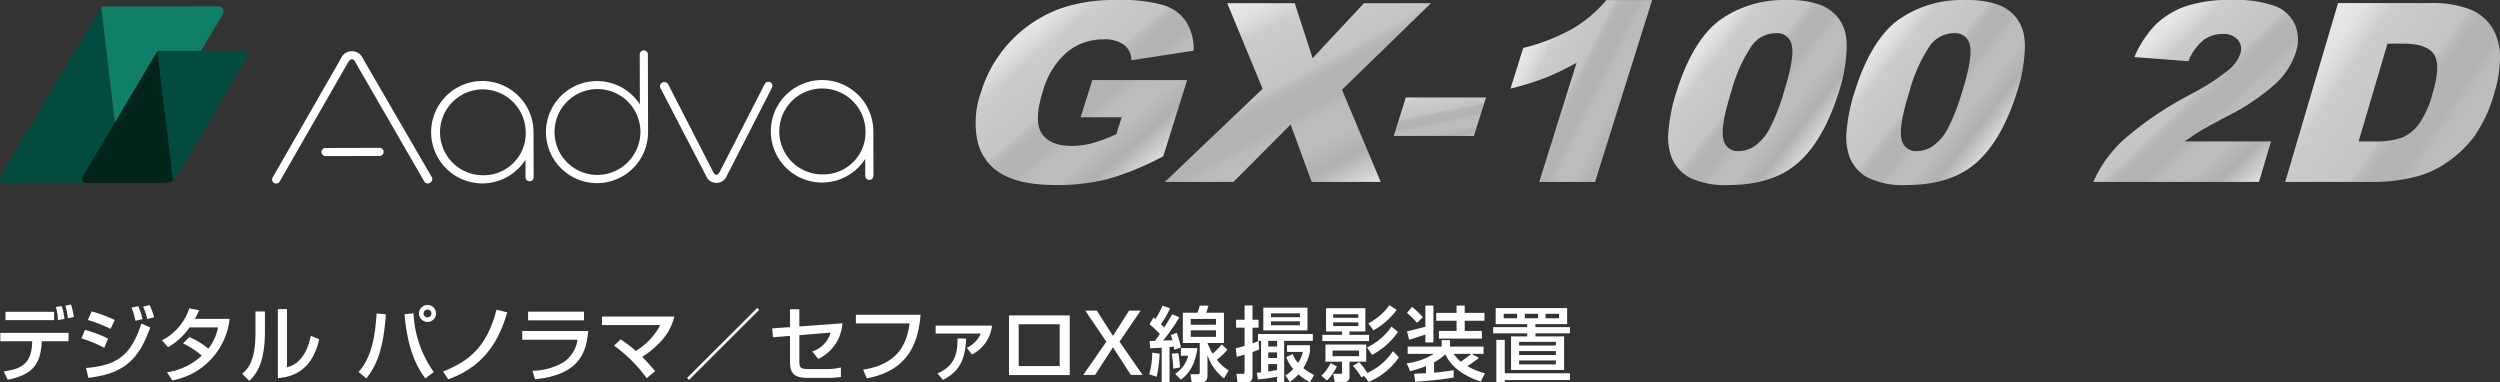 <svg xmlns="http://www.w3.org/2000/svg" xmlns:xlink="http://www.w3.org/1999/xlink" width="367.856" height="56.261" viewBox="0 0 367.856 56.261">
  <rect x="0" y="0" width="367.856" height="56.261" fill="#333333" stroke="none"/>
  <defs>
    <linearGradient id="linear-gradient" x1="0.191" y1="0.178" x2="0.862" y2="0.842" gradientUnits="objectBoundingBox">
      <stop offset="0" stop-color="#e6e6e6"/>
      <stop offset="0.059" stop-color="#e1e1e1"/>
      <stop offset="0.122" stop-color="#d4d4d4"/>
      <stop offset="0.152" stop-color="#ccc"/>
      <stop offset="0.41" stop-color="#c4c4c4"/>
      <stop offset="0.431" stop-color="#bbb"/>
      <stop offset="0.468" stop-color="#b4b4b4"/>
      <stop offset="0.573" stop-color="#b3b3b3"/>
      <stop offset="0.578" stop-color="#b4b4b4"/>
      <stop offset="0.618" stop-color="#bbb"/>
      <stop offset="0.73" stop-color="#bdbdbd"/>
      <stop offset="0.854" stop-color="#b0b0b0"/>
      <stop offset="1" stop-color="#dbdbdb"/>
    </linearGradient>
    <linearGradient id="linear-gradient-2" x1="0.179" y1="0.099" x2="0.848" y2="0.935" xlink:href="#linear-gradient"/>
    <linearGradient id="linear-gradient-3" x1="0.181" y1="-0.143" x2="0.819" y2="1.143" xlink:href="#linear-gradient"/>
    <linearGradient id="linear-gradient-4" x1="0.152" y1="0.206" x2="0.915" y2="0.705" xlink:href="#linear-gradient"/>
    <linearGradient id="linear-gradient-5" x1="0.168" y1="0.229" x2="0.833" y2="0.768" xlink:href="#linear-gradient"/>
    <linearGradient id="linear-gradient-6" x1="0.168" y1="0.229" x2="0.833" y2="0.768" xlink:href="#linear-gradient"/>
    <linearGradient id="linear-gradient-7" x1="0.197" y1="0.277" x2="0.873" y2="0.915" xlink:href="#linear-gradient"/>
    <linearGradient id="linear-gradient-8" x1="0.113" y1="0.19" x2="0.792" y2="0.873" xlink:href="#linear-gradient"/>
  </defs>
  <g id="footer_product_logo" transform="translate(-216 -6868.006)">
    <path id="パス_1919" data-name="パス 1919" d="M425.454,341.645a7.533,7.533,0,1,0-1.183,4.069l.007,2.5a.6.6,0,1,0,1.193,0l-.017-6.555Zm-7.5,6.349a6.319,6.319,0,0,1-.032-12.637,6.371,6.371,0,0,1,6.388,6.3A6.19,6.19,0,0,1,417.956,347.994Z" transform="translate(-130.95 6545.797)" fill="#fff"/>
    <path id="パス_1920" data-name="パス 1920" d="M551.833,341.321a7.54,7.54,0,1,0-1.186,4.07l.007,2.5a.6.6,0,1,0,1.2,0l-.016-6.556Zm-7.5,6.35a6.319,6.319,0,0,1-.033-12.638,6.372,6.372,0,0,1,6.387,6.3A6.192,6.192,0,0,1,544.335,347.671Z" transform="translate(-207.332 6545.993)" fill="#fff"/>
    <path id="パス_1921" data-name="パス 1921" d="M467.43,322.68a.6.6,0,0,0-.6.6l.019,7.348a7.509,7.509,0,1,0,1.2,4.3.517.517,0,0,0,.009-.125l-.029-11.523A.6.6,0,0,0,467.43,322.68Zm-6.867,18.332a6.32,6.32,0,1,1,6.371-6.334A6.383,6.383,0,0,1,460.563,341.012Z" transform="translate(-156.698 6552.738)" fill="#fff"/>
    <g id="グループ_5056" data-name="グループ 5056" transform="translate(313.12 6880.06)">
      <path id="パス_1922" data-name="パス 1922" d="M510.873,334.736l-6.621,12.922c-.144.254-.33.423-.478.424s-.254-.042-.49-.441l-6.63-12.918a.641.641,0,0,0-.862-.2.607.607,0,0,0-.248.813l6.695,12.886a1.644,1.644,0,0,0,3.069,0l6.628-12.937a.6.6,0,1,0-1.064-.554Z" transform="translate(-495.477 -334.414)" fill="#fff"/>
    </g>
    <g id="グループ_5057" data-name="グループ 5057" transform="translate(256.038 6875.537)">
      <path id="パス_1923" data-name="パス 1923" d="M364.538,324.058l10.128,17.45a.6.6,0,0,1-.212.82.617.617,0,0,1-.85-.107l-10.142-17.555c-.232-.428-.355-.494-.541-.494s-.406.185-.582.489l-10.044,17.5a.6.6,0,0,1-.817.223.6.6,0,0,1-.222-.818l10.045-17.5a1.753,1.753,0,0,1,3.237-.007Z" transform="translate(-351.177 -322.982)" fill="#fff"/>
    </g>
    <g id="グループ_5058" data-name="グループ 5058" transform="translate(263.246 6889.761)">
      <path id="パス_1924" data-name="パス 1924" d="M369.989,358.96a.6.6,0,0,0,0,1.193l7.948-.021a.6.6,0,1,0,0-1.193Z" transform="translate(-369.398 -358.939)" fill="#fff"/>
    </g>
    <g id="グループ_5059" data-name="グループ 5059" transform="translate(216 6868.933)">
      <path id="パス_1925" data-name="パス 1925" d="M264.849,306.4l-14.683,24.627c-.451.749-.121,1.364.727,1.363l15.522-.04a2.853,2.853,0,0,0,1.471-.495Z" transform="translate(-249.964 -306.353)" fill="#034b41"/>
      <path id="パス_1926" data-name="パス 1926" d="M304.656,306.286l-17.064.044,3.037,25.455a2.784,2.784,0,0,0,.89-.875l13.867-23.264C305.836,306.9,305.5,306.285,304.656,306.286Z" transform="translate(-272.707 -306.286)" fill="#107f6a"/>
      <path id="パス_1927" data-name="パス 1927" d="M321.145,322.8l-12.582.032,2.274,19.037a2,2,0,0,0,.661-.656l10.193-17.4C322.025,323.26,321.78,322.8,321.145,322.8Z" transform="translate(-285.383 -316.27)" fill="#034b41"/>
      <path id="パス_1928" data-name="パス 1928" d="M291.553,322.884,280.57,341.3c-.333.561-.092,1.023.545,1.021l11.609-.03a2.137,2.137,0,0,0,1.1-.371" transform="translate(-268.373 -316.318)" fill="#02241b"/>
    </g>
    <path id="パス_1929" data-name="パス 1929" d="M628.294,321.218l1.719-5.479h13.957l-3.518,11.215a42.092,42.092,0,0,1-8.14,3.345,29.743,29.743,0,0,1-7.588.888q-5.205,0-7.985-1.6a7.394,7.394,0,0,1-3.593-4.758,13.183,13.183,0,0,1,.472-7.253,19,19,0,0,1,11.628-12.334,23.919,23.919,0,0,1,8.4-1.275,22.216,22.216,0,0,1,7,.791,6.211,6.211,0,0,1,3.22,2.451,7.657,7.657,0,0,1,1.061,4.212l-9.159,1.4a2.876,2.876,0,0,0-1.107-2.279,4.938,4.938,0,0,0-3.028-.79,8.332,8.332,0,0,0-5.313,1.858,11.744,11.744,0,0,0-3.608,5.881q-1.341,4.274-.133,6.105t4.4,1.831a11.79,11.79,0,0,0,3.011-.394,22.693,22.693,0,0,0,3.569-1.344l.776-2.473Z" transform="translate(-253.289 6564.047)" fill="url(#linear-gradient)"/>
    <path id="パス_1930" data-name="パス 1930" d="M692.41,305.125h9.943l2.625,8.092,7.557-8.092H722.4L709.3,317.864,715,331.429H704.84l-3.1-8.452-8.407,8.452h-10.1l14.388-13.709Z" transform="translate(-295.837 6563.348)" fill="url(#linear-gradient-2)"/>
    <path id="パス_1931" data-name="パス 1931" d="M770.17,340.2h11.8l-1.776,5.656h-11.8Z" transform="translate(-347.314 6542.148)" fill="url(#linear-gradient-3)"/>
    <path id="パス_1932" data-name="パス 1932" d="M832.66,303.969l-8.4,26.762h-8.215l5.5-17.541a37.428,37.428,0,0,1-4.55,2.2,42.673,42.673,0,0,1-5.181,1.613l1.878-5.987a28.926,28.926,0,0,0,7.347-2.888,19.139,19.139,0,0,0,4.895-4.164Z" transform="translate(-373.562 6564.047)" fill="url(#linear-gradient-4)"/>
    <path id="パス_1933" data-name="パス 1933" d="M871.707,317.471q2.355-7.5,6.3-10.5a16.2,16.2,0,0,1,10.088-3,13.217,13.217,0,0,1,4.642.656,6.072,6.072,0,0,1,2.556,1.705,6,6,0,0,1,1.193,2.208,8.66,8.66,0,0,1,.259,2.7,23.293,23.293,0,0,1-1.108,6.141q-2.248,7.164-5.984,10.484t-10.318,3.322a12.005,12.005,0,0,1-5.633-1.059,5.939,5.939,0,0,1-2.756-3.106,8.792,8.792,0,0,1-.4-3.977A25.631,25.631,0,0,1,871.707,317.471Zm8.05.017q-1.575,5.024-1.165,6.863a2.125,2.125,0,0,0,2.286,1.839,4.212,4.212,0,0,0,2.391-.781,7.184,7.184,0,0,0,2.111-2.467,28.877,28.877,0,0,0,2.078-5.257q1.644-5.239,1.222-7.042a2.191,2.191,0,0,0-2.4-1.8,4.37,4.37,0,0,0-3.491,1.839A22.5,22.5,0,0,0,879.757,317.488Z" transform="translate(-409.027 6564.047)" fill="url(#linear-gradient-5)"/>
    <path id="パス_1934" data-name="パス 1934" d="M937.977,317.471q2.355-7.5,6.3-10.5a16.2,16.2,0,0,1,10.088-3,13.212,13.212,0,0,1,4.642.656,6.089,6.089,0,0,1,2.558,1.705,6.007,6.007,0,0,1,1.192,2.208,8.719,8.719,0,0,1,.261,2.7,23.315,23.315,0,0,1-1.11,6.141q-2.249,7.164-5.983,10.484T945.6,331.187a12,12,0,0,1-5.632-1.059,5.939,5.939,0,0,1-2.756-3.106,8.791,8.791,0,0,1-.4-3.977A25.707,25.707,0,0,1,937.977,317.471Zm8.05.017q-1.577,5.024-1.166,6.863a2.125,2.125,0,0,0,2.287,1.839,4.213,4.213,0,0,0,2.39-.781,7.206,7.206,0,0,0,2.112-2.467,28.767,28.767,0,0,0,2.077-5.257q1.645-5.239,1.222-7.042a2.191,2.191,0,0,0-2.4-1.8,4.367,4.367,0,0,0-3.49,1.839A22.482,22.482,0,0,0,946.027,317.488Z" transform="translate(-449.081 6564.047)" fill="url(#linear-gradient-6)"/>
    <path id="パス_1935" data-name="パス 1935" d="M1052.984,330.716h-24.378a18.7,18.7,0,0,1,4.35-6.118,50.4,50.4,0,0,1,9.963-6.764,34.567,34.567,0,0,0,5.631-3.629,5.512,5.512,0,0,0,1.687-2.353,2.072,2.072,0,0,0-.377-2.057,2.763,2.763,0,0,0-2.219-.853,4.708,4.708,0,0,0-2.795.884,7.486,7.486,0,0,0-2.244,3.119l-7.958-.6a15.554,15.554,0,0,1,3.177-4.822,11.992,11.992,0,0,1,4.384-2.658,20.3,20.3,0,0,1,6.7-.925,17.656,17.656,0,0,1,6.406.88,5.278,5.278,0,0,1,2.948,2.7,5.7,5.7,0,0,1,.16,4.082,10.869,10.869,0,0,1-2.921,4.595,31.588,31.588,0,0,1-7.115,4.811q-2.9,1.528-3.911,2.138t-2.415,1.6h12.694Z" transform="translate(-504.592 6564.062)" fill="url(#linear-gradient-7)"/>
    <path id="パス_1936" data-name="パス 1936" d="M1107.76,305.1h13.422a15.42,15.42,0,0,1,6.127.969,6.837,6.837,0,0,1,3.215,2.782,8.254,8.254,0,0,1,1.069,4.218,17.847,17.847,0,0,1-.788,5.1,20.65,20.65,0,0,1-3,6.542,16.757,16.757,0,0,1-4.113,3.895,14,14,0,0,1-4.686,2.091,25.863,25.863,0,0,1-5.6.718h-13.423Zm7.276,5.967-4.247,14.38H1113a11.645,11.645,0,0,0,4.2-.566,6.119,6.119,0,0,0,2.46-1.975,14.355,14.355,0,0,0,2.027-4.569q1.233-4.183.174-5.727t-4.573-1.544Z" transform="translate(-547.736 6563.361)" fill="url(#linear-gradient-8)"/>
    <path id="パス_1937" data-name="パス 1937" d="M184.466,268.456v1.237h-3.929l-.024.349c-.2,2.907-1.25,4.576-5,5.309l-.577-1.226c2.331-.324,4.061-.973,4.168-4.1l.012-.337h-4.686v-1.237Zm-2.127-3.1v1.226h-7.148v-1.226Zm.565,1.226a7.941,7.941,0,0,0-.3-1.935l.878-.132a10.671,10.671,0,0,1,.384,1.886Zm1.466-.277a9.483,9.483,0,0,0-.373-1.85l.829-.168a9.718,9.718,0,0,1,.42,1.838Z" transform="translate(41.617 6648.53)" fill="#fff"/>
    <path id="パス_1938" data-name="パス 1938" d="M188.353,270.645a18.993,18.993,0,0,0-3.365-1.394l.541-1.249a19.354,19.354,0,0,1,3.388,1.285Zm-2.679,2.967c4.541-.373,6.608-1.814,8.146-6.536l1.3.577c-1.61,4.5-3.664,6.8-9.106,7.4Zm3.616-5.755a20.211,20.211,0,0,0-3.352-1.309l.576-1.262a22.485,22.485,0,0,1,3.389,1.262Zm3.652-1.19a11.286,11.286,0,0,0-.565-1.934l.986-.216a9.7,9.7,0,0,1,.612,1.91Zm1.754-.252a9.916,9.916,0,0,0-.625-1.838l.974-.217a11.777,11.777,0,0,1,.648,1.779Z" transform="translate(42.985 6648.54)" fill="#fff"/>
    <path id="パス_1939" data-name="パス 1939" d="M199.518,269.015a10.534,10.534,0,0,1,2.788,1.707,7.267,7.267,0,0,0,1.429-3.136h-4.193a9.558,9.558,0,0,1-3.16,2.908l-.9-1.01a8.051,8.051,0,0,0,4.024-4.7l1.454.276a13.252,13.252,0,0,1-.636,1.274h5.117a10.336,10.336,0,0,1-8.434,9.046l-.781-1.189a9.637,9.637,0,0,0,5.118-2.45,11.979,11.979,0,0,0-2.763-1.8Z" transform="translate(44.345 6648.595)" fill="#fff"/>
    <path id="パス_1940" data-name="パス 1940" d="M209.284,268.308c0,5.046-1.706,6.583-2.307,7.123l-1.045-1.045c.552-.444,1.958-1.537,1.958-5.814v-3.34h1.394Zm3.244,5.141c2.762-.66,3.388-4.036,3.507-4.648l1.225.529c-1.1,5.285-4.938,5.61-6.078,5.706V264.872h1.346Z" transform="translate(45.699 6648.606)" fill="#fff"/>
    <path id="パス_1941" data-name="パス 1941" d="M221.1,274.191c1.874-2.03,2.463-5.285,2.643-8.59l1.37.108c-.385,5.454-1.479,7.677-2.884,9.442Zm8.073-8.626a16.3,16.3,0,0,0,2.98,8.638l-1.226.949c-1.982-2.535-2.8-6.127-3.064-9.431Zm3.317.024a1.25,1.25,0,1,1-1.25-1.249A1.249,1.249,0,0,1,232.49,265.589Zm-1.827,0a.569.569,0,0,0,.576.577.577.577,0,1,0-.576-.577Z" transform="translate(47.665 6648.537)" fill="#fff"/>
    <path id="パス_1942" data-name="パス 1942" d="M232.1,274.064c3.315-1.37,6.356-3.148,7.87-9.107l1.585.4c-.878,2.8-2.5,7.664-8.687,9.839Z" transform="translate(49.091 6648.617)" fill="#fff"/>
    <path id="パス_1943" data-name="パス 1943" d="M252.132,268.06c-.288,2.5-.757,6.415-7.834,7.1l-.372-1.249a9.281,9.281,0,0,0,4.494-1.213,4.78,4.78,0,0,0,2.125-3.351h-8.133V268.06Zm-.625-2.847v1.273h-8.229v-1.273Z" transform="translate(50.427 6648.65)" fill="#fff"/>
    <path id="パス_1944" data-name="パス 1944" d="M259.381,274.921a21.4,21.4,0,0,0-4.805-4.793l.985-.914a18.7,18.7,0,0,1,2.222,1.694,9.743,9.743,0,0,0,3.593-3.8H252.8V265.85h10.657a8.146,8.146,0,0,1-2.066,3.737,13.433,13.433,0,0,1-2.668,2.2c.878.878,1.49,1.622,1.9,2.1Z" transform="translate(51.773 6648.732)" fill="#fff"/>
    <path id="パス_1945" data-name="パス 1945" d="M274.505,265.011,264.174,275.32l-.288-.289,10.331-10.308Z" transform="translate(53.21 6648.586)" fill="#fff"/>
    <path id="パス_1946" data-name="パス 1946" d="M285.3,266.97a6.187,6.187,0,0,1-3.555,5.238l-.877-1.1a4.08,4.08,0,0,0,2.7-2.775l-4.6.385v3.736c0,1.081.108,1.249,1.525,1.249h2.476a8.316,8.316,0,0,0,2.113-.241v1.406a14.519,14.519,0,0,1-2.054.132h-2.8c-2.234,0-2.631-.829-2.631-2.464V268.82l-2.512.2-.107-1.3,2.62-.192V264.9h1.369v2.535Z" transform="translate(54.649 6648.61)" fill="#fff"/>
    <path id="パス_1947" data-name="パス 1947" d="M295.4,265.616c-.312,3.5-1.358,8.146-7.917,9.36l-.54-1.274c5.826-.889,6.5-4.686,6.848-6.812h-7.917v-1.274Z" transform="translate(56.06 6648.702)" fill="#fff"/>
    <path id="パス_1948" data-name="パス 1948" d="M304.565,267.031a5.467,5.467,0,0,1-2.956,4.253l-.757-.985a4.154,4.154,0,0,0,2.056-2.1h-6.644v-1.166Zm-8.025,7.04c2.005-.913,2.98-2.162,2.943-5.153l1.273.024c-.155,3.52-1.273,4.95-3.411,6.08Z" transform="translate(57.407 6648.886)" fill="#fff"/>
    <path id="パス_1949" data-name="パス 1949" d="M314.76,265.7v8.783h-8.94V265.7Zm-1.479,1.31H307.25v6.151h6.031Z" transform="translate(58.645 6648.713)" fill="#fff"/>
    <path id="パス_1950" data-name="パス 1950" d="M319.866,270.48l-2.631,4.061h-1.742l3.4-4.89-3.111-4.577h1.706l2.378,3.724,2.368-3.724h1.706l-3.111,4.577,3.4,4.89H322.5Z" transform="translate(59.899 6648.632)" fill="#fff"/>
    <path id="パス_1951" data-name="パス 1951" d="M325.608,271.5a16,16,0,0,1-.433,3.388l-1.093-.36a11.359,11.359,0,0,0,.445-3.184Zm-1.453-1.863c.54-.012.612-.012.768-.012.168-.216.349-.456.721-1.009a11.965,11.965,0,0,0-1.514-1.454l.6-1,.278.229a12.5,12.5,0,0,0,1.033-1.959l1.129.4a18.642,18.642,0,0,1-1.346,2.319c.11.12.193.2.456.5.65-1.021.95-1.525,1.191-1.946l1.057.433a27.636,27.636,0,0,1-2.4,3.436c.732-.036.853-.036,1.369-.06a6.171,6.171,0,0,0-.228-.769l.865-.312a12.048,12.048,0,0,1,.612,2.151l-.973.324c-.036-.265-.049-.3-.073-.445-.4.036-.455.049-.624.06V275.7h-1.153v-5.082c-.565.036-1.287.072-1.707.084Zm4.216,1.767a14.864,14.864,0,0,1,.241,2.113l-.985.193a19.208,19.208,0,0,0-.228-2.2Zm2.812-.733c-.42,3.123-1.862,4.217-2.439,4.648l-.84-.852a4.592,4.592,0,0,0,1.934-2.668h-1.093v-1.128Zm4.41.252a10.176,10.176,0,0,1-1.55,1.466,6.375,6.375,0,0,0,1.742,1.573l-.7,1.166a7.086,7.086,0,0,1-2.426-3.425v2.967c0,.517-.143,1.034-.889,1.034h-1.43l-.2-1.19h1.045c.337,0,.337-.156.337-.384v-4.2h-2.487V265.47h2.151a8.422,8.422,0,0,0,.337-1.034H332.8a8.628,8.628,0,0,1-.324,1.034h2.606v4.457H332.66a9.911,9.911,0,0,0,.769,1.573,10.373,10.373,0,0,0,1.322-1.37Zm-5.395-4.541v.853h3.712v-.853Zm0,1.682v.961h3.712v-.961Z" transform="translate(61.012 6648.549)" fill="#fff"/>
    <path id="パス_1952" data-name="パス 1952" d="M338.714,269.618l.085,1.261a8.692,8.692,0,0,1-.974.373v3.484c0,.782-.324.986-.925.986h-1.285l-.157-1.249h.914a.251.251,0,0,0,.288-.277v-2.56c-.769.217-.853.253-1.153.313l-.156-1.249a12.413,12.413,0,0,0,1.309-.337v-2.691H335.41v-1.166h1.249v-2.1h1.166v2.1h.889v1.166h-.889v2.318a6.59,6.59,0,0,0,.878-.372h-.073V268.61H346.7v1.009h-4.218v6.091h-1.045v-.817a25.789,25.789,0,0,1-2.812.4l-.167-.974c.228-.024.36-.036.624-.06v-4.637Zm7.2-4.89v3.352h-6.5v-3.352Zm-5.778,4.89v.829h1.309v-.829Zm0,1.693v.829h1.309v-.829Zm1.309,1.718h-1.309v1.093c.276-.036.648-.1,1.309-.216Zm-.9-7.46v.565h4.252v-.565Zm0,1.177v.576h4.252v-.576Zm3.2,4.805a4.275,4.275,0,0,0,.781,1.309,4.564,4.564,0,0,0,.7-1.61h-2.318v-1h3.364v1a7.407,7.407,0,0,1-.973,2.379,6.89,6.89,0,0,0,1.6,1l-.625,1.081a8.615,8.615,0,0,1-1.682-1.165,6.909,6.909,0,0,1-1.286,1.1l-.648-.938a5.629,5.629,0,0,0,1.165-.949,4.927,4.927,0,0,1-1.02-1.766Z" transform="translate(62.473 6648.545)" fill="#fff"/>
    <path id="パス_1953" data-name="パス 1953" d="M348.783,273.37a6.9,6.9,0,0,1-1.454,2.091l-.818-.722a5.421,5.421,0,0,0,1.345-1.849Zm-1.587-8.553h5.79v3.424h-2.342v.5h2.883v.914h-6.871v-.914h2.9v-.5H347.2Zm2.355,7.869h-2.439v-2.524h5.995v2.524h-2.462v2.258a.687.687,0,0,1-.746.721h-1.43l-.216-1.2h1.057c.143,0,.241,0,.241-.168Zm-1.394-1.646v.84h3.905v-.84Zm.1-5.334v.516h3.689v-.516Zm0,1.189v.552h3.689V266.9Zm4.541,7.869-.4.228a10.468,10.468,0,0,0-1.238-1.707l.9-.528a7.672,7.672,0,0,1,1.2,1.585,8.91,8.91,0,0,0,3.784-3.219l.877.925a10.206,10.206,0,0,1-4.456,3.616Zm.433-4.168a9.236,9.236,0,0,0,3.6-3.076l.949.781a10.463,10.463,0,0,1-3.809,3.376Zm.18-3.557a8.628,8.628,0,0,0,3.112-2.667l1.07.685a10.751,10.751,0,0,1-3.413,3.016Z" transform="translate(63.919 6648.541)" fill="#fff"/>
    <path id="パス_1954" data-name="パス 1954" d="M368.516,275.61c-1.166-.4-4.073-1.478-5.191-4.012a9.9,9.9,0,0,1-1.67,1.177v1.514c.985-.072,1.9-.2,2.883-.36v1.081c-2.1.373-4.89.565-5.658.613l-.168-1.166c.253-.012,1.478-.072,1.754-.084v-1.046a18.661,18.661,0,0,1-2.331.757l-.5-1.165a9.992,9.992,0,0,0,3.987-1.394h-3.856v-1.07h5.011v-.949h1.213v.949h4.95v1.07h-1.754l1.069.6c-.456.36-1.092.8-1.7,1.213a10.349,10.349,0,0,0,2.595,1.045Zm-10.1-10.993a14.643,14.643,0,0,1,1.586,1.5l-.853.853a13.174,13.174,0,0,0-1.49-1.477Zm1.959,4.061c-.565.193-1.947.661-2.39.769l-.314-1.226c.469-.1,2.115-.529,2.7-.685v-3.112h1.189v5.419H360.37Zm4.588-4.253h1.2v1.07h2.9v1.153h-2.9v1.5h2.522v1.13h-6.319v-1.13h2.595v-1.5h-2.991v-1.153h2.991Zm-.42,7.1a6.107,6.107,0,0,0,1.032,1.153,17.707,17.707,0,0,0,1.55-1.153Z" transform="translate(65.36 6648.548)" fill="#fff"/>
    <path id="パス_1955" data-name="パス 1955" d="M379.773,264.744v2.368h-4.662v.444h5.07v.913h-5.07v.445h4.217v4.938h-7.809v-4.938H373.9v-.445h-5.009v-.913H373.9v-.444H369.26v-2.368Zm-9.179,9.6h9.587v1h-9.587v.313h-1.238v-6.235h1.238Zm-.156-8.758v.661h1.982v-.661Zm2.27,4.133v.54h5.406v-.54Zm0,1.357v.577h5.406v-.577Zm0,1.382v.577h5.406v-.577Zm.84-6.871v.661H375.5v-.661Zm3.052,0v.661h1.981v-.661Z" transform="translate(66.819 6648.589)" fill="#fff"/>
  </g>
</svg>
